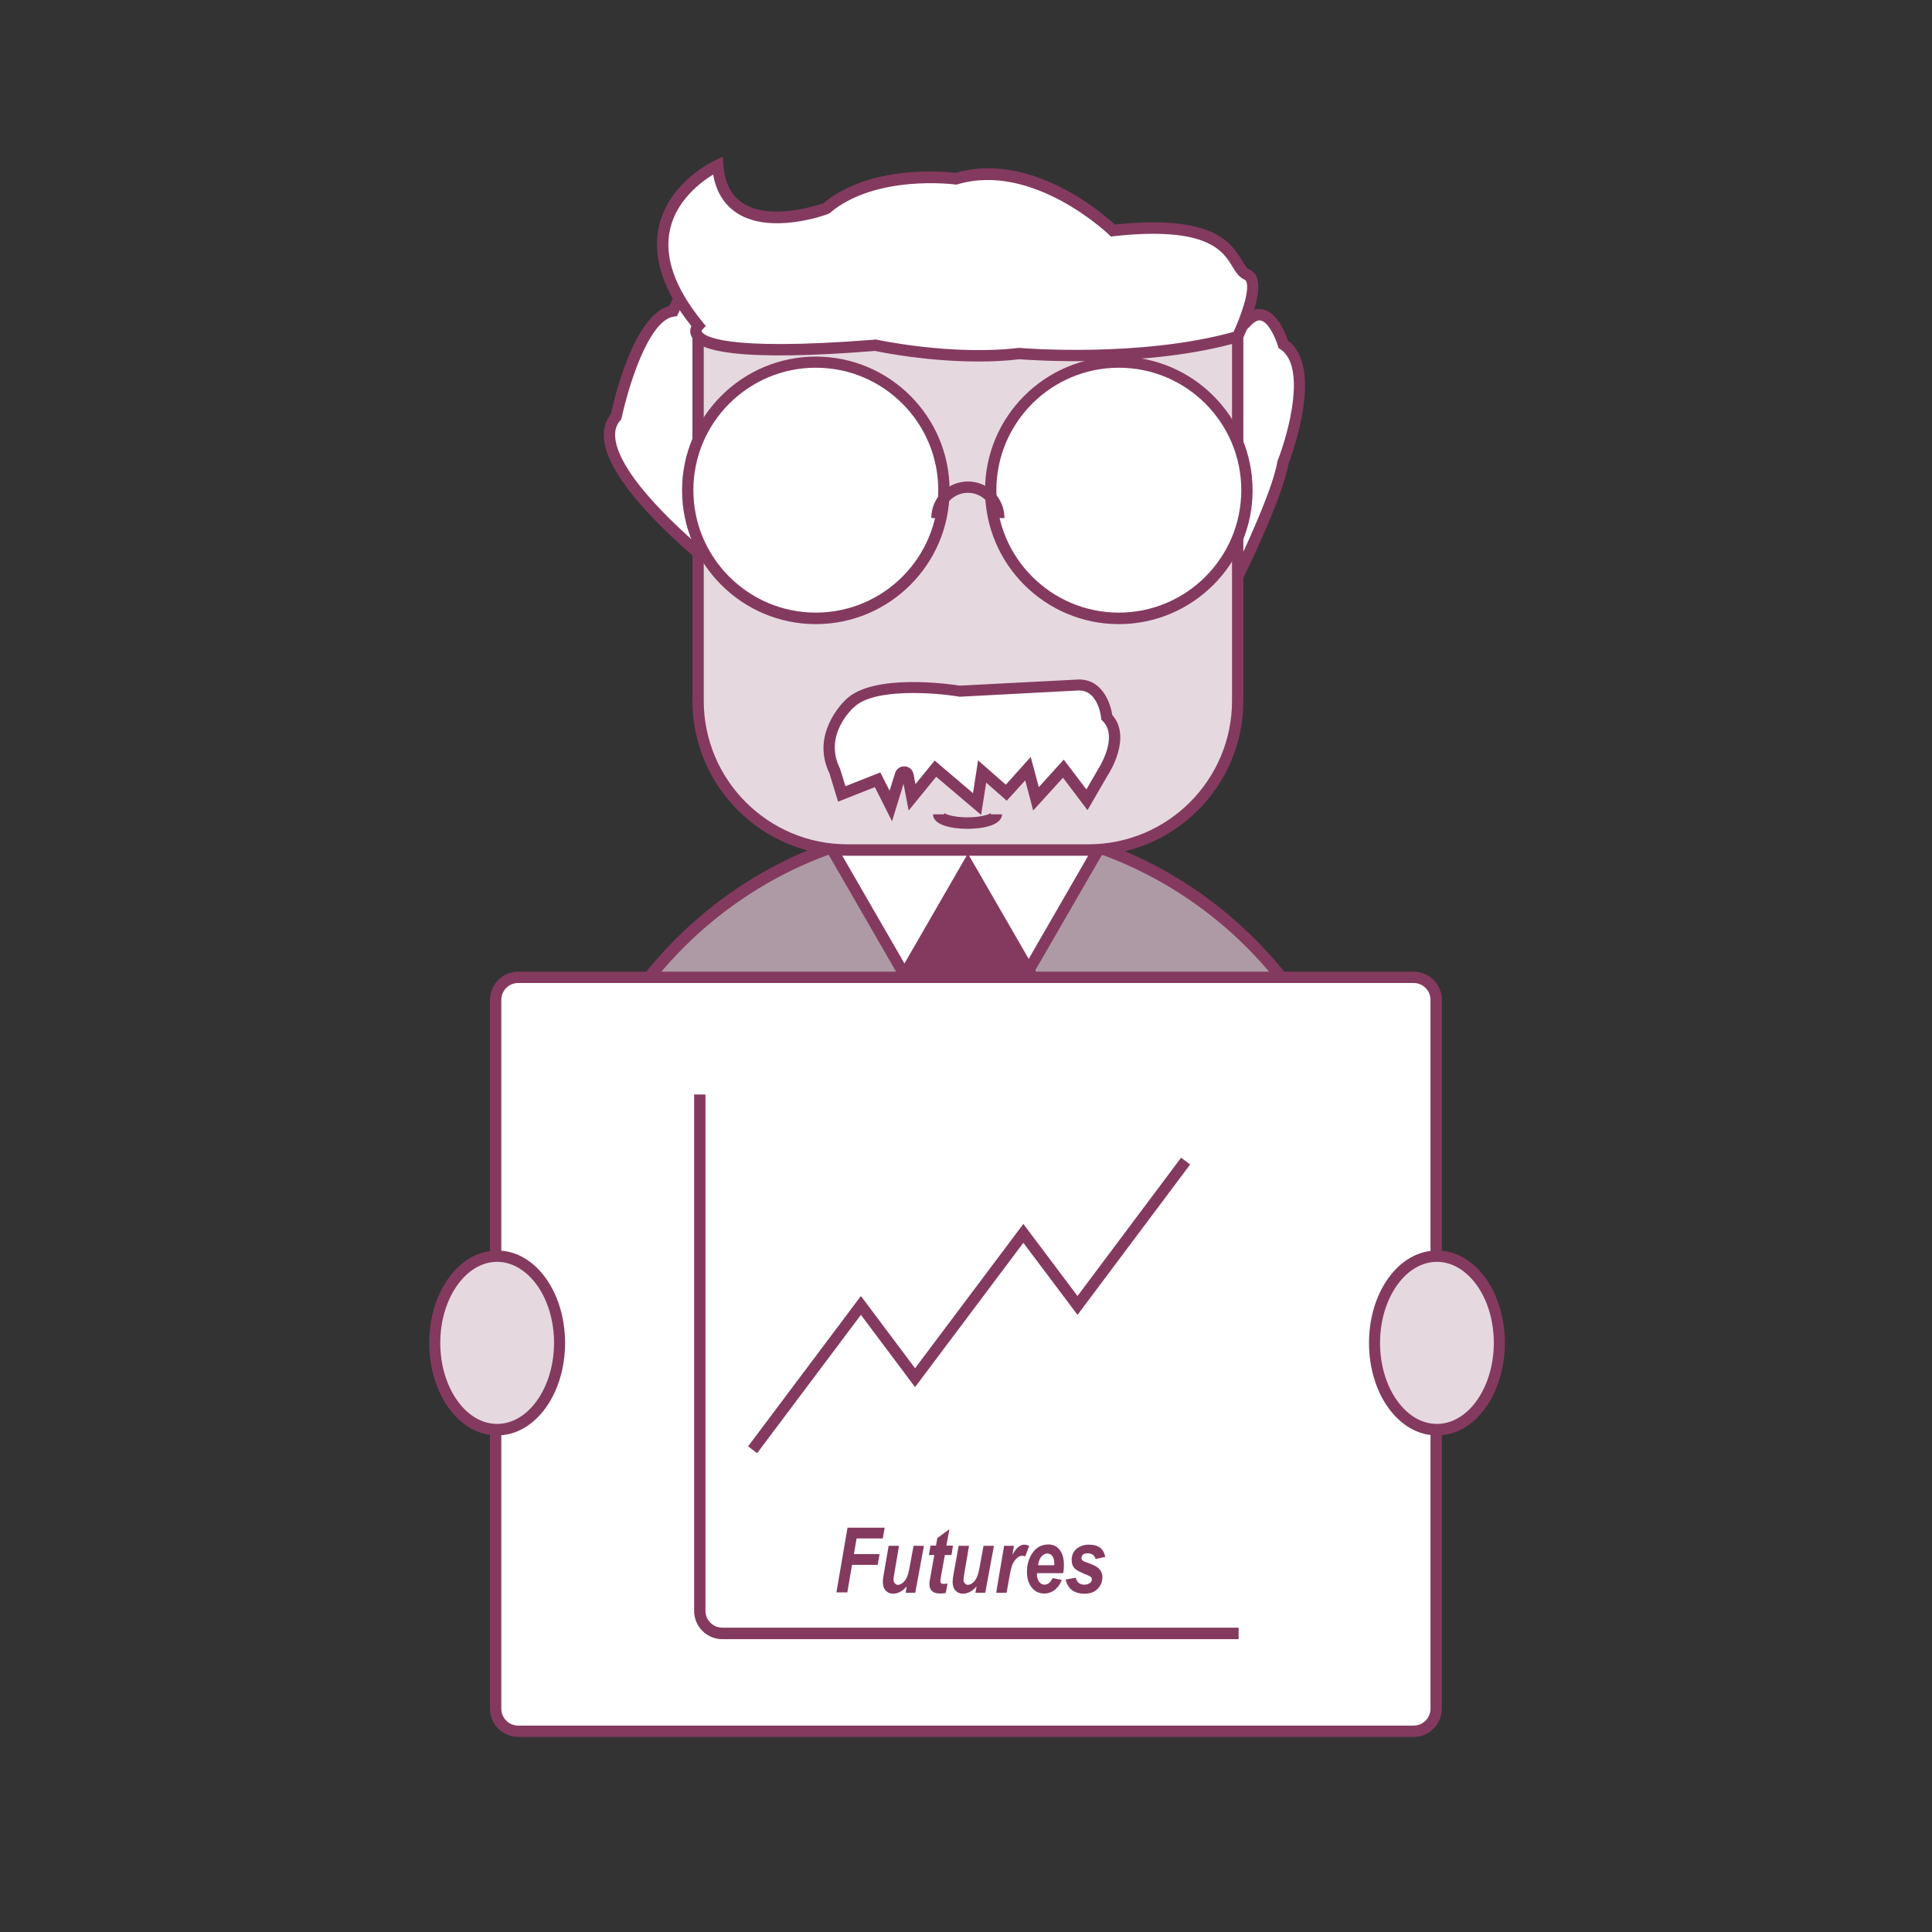 <?xml version="1.0" encoding="utf-8"?>
<!-- Uploaded to: SVG Repo, www.svgrepo.com, Generator: SVG Repo Mixer Tools -->
<svg width="800px" height="800px" viewBox="0 0 1024 1024" class="icon"  version="1.1" xmlns="http://www.w3.org/2000/svg"><rect x="0" y="0" width="1024" height="1024" fill="#333333" stroke="none"/><path d="M655.1 307.6s21.9-44 25-62.7c0 0 19.6-49.7 0-62.4 0 0-7.5-25.5-20-11.4l-26.9 25.6 21.9 110.9z" fill="#FFFFFF" /><path d="M653.9 316.8l-24-121.2 28-26.7c3.7-4.2 7.6-5.8 11.6-4.9 7.6 1.7 11.9 12.9 13.1 16.5 19.3 14.3 2.1 60.5 0.4 65.1-3.3 19-24.3 61.4-25.2 63.2l-3.9 8z m-17.5-119.1l19.9 100.5c6.4-13.5 18.6-40.5 20.8-53.8l0.1-0.3 0.1-0.3c5.2-13.2 15.5-49.5 1.2-58.8l-0.9-0.6-0.3-1.1c-1.2-4-4.9-12.5-9-13.4-1.7-0.4-3.7 0.7-5.9 3.2l-0.2 0.2-25.8 24.4z" fill="#843A5F" /><path d="M377.2 298.8s-70.6-55.3-50.6-78c0 0 11.1-53.3 30.2-56l6.6-13.8 31.1 21.1-17.3 126.7z" fill="#FFFFFF" /><path d="M379.4 304.4l-4.1-3.2c-2.2-1.7-52.7-41.6-55.2-68.5-0.5-5.1 0.8-9.6 3.7-13.2 1.7-8.1 12.1-52.3 30.9-57.3l7.5-15.6 35.5 24.1-18.3 133.7z m-14.8-148.9l-5.8 12.1-1.6 0.2c-13.9 1.9-24.7 39.4-27.7 53.6l-0.2 0.8-0.5 0.6c-2.2 2.5-3.1 5.5-2.7 9.3 1.9 20.2 36.7 50.9 48.8 61l16.3-119.5-26.6-18.1z" fill="#843A5F" /><path d="M511.6 651.3m-214 0a214 214 0 1 0 428 0 214 214 0 1 0-428 0Z" fill="#AE9AA4" /><path d="M511.6 868.3c-58 0-112.5-22.6-153.5-63.6s-63.6-95.5-63.6-153.5 22.6-112.5 63.6-153.5 95.5-63.6 153.5-63.6 112.5 22.6 153.5 63.6 63.6 95.5 63.6 153.5-22.6 112.5-63.6 153.5-95.5 63.6-153.5 63.6z m0-428.1c-116.4 0-211 94.7-211 211 0 116.4 94.7 211 211 211s211-94.7 211-211-94.6-211-211-211z" fill="#843A5F" /><path d="M511.6 572.5l-70.4-122H582z" fill="#FFFFFF" /><path d="M511.6 578.5l-75.6-131h151.3l-75.7 131z m-65.2-125l65.2 113 65.2-113H446.4z" fill="#843A5F" /><path d="M513 452.4l-43.4 75.2h86.8z" fill="#843A5F" /><path d="M370 177.7v193.7c0 43.5 35.6 79.1 79.1 79.1h127.8c43.5 0 79.1-35.6 79.1-79.1V177.7" fill="#E6D8DF" /><path d="M576.9 453.5H449.1c-45.3 0-82.1-36.8-82.1-82.1V177.7h6v193.7c0 42 34.1 76.1 76.1 76.1h127.8c42 0 76.1-34.1 76.1-76.1V177.7h6v193.7c0 45.3-36.8 82.1-82.1 82.1z" fill="#843A5F" /><path d="M432.4 259.8m-67.9 0a67.9 67.9 0 1 0 135.8 0 67.9 67.9 0 1 0-135.8 0Z" fill="#FFFFFF" /><path d="M432.4 330.8c-39.1 0-70.9-31.8-70.9-70.9s31.8-70.9 70.9-70.9c39.1 0 70.9 31.8 70.9 70.9s-31.8 70.9-70.9 70.9z m0-135.9c-35.8 0-64.9 29.1-64.9 64.9s29.1 64.9 64.9 64.9 64.9-29.1 64.9-64.9-29.1-64.9-64.9-64.9z" fill="#843A5F" /><path d="M593 259.8m-67.9 0a67.9 67.9 0 1 0 135.8 0 67.9 67.9 0 1 0-135.8 0Z" fill="#FFFFFF" /><path d="M593 330.8c-39.1 0-70.9-31.8-70.9-70.9S553.9 189 593 189c39.1 0 70.9 31.8 70.9 70.9s-31.8 70.9-70.9 70.9z m0-135.9c-35.8 0-64.9 29.1-64.9 64.9s29.1 64.9 64.9 64.9 64.9-29.1 64.9-64.9-29.1-64.9-64.9-64.9z" fill="#843A5F" /><path d="M532.4 274.6h-6c0-7.4-6-13.4-13.4-13.4s-13.4 6-13.4 13.4h-6c0-10.7 8.7-19.4 19.4-19.4s19.4 8.7 19.4 19.4zM512.8 439.3c-8.4 0-18.3-2-18.3-7.7h6c0-0.4-0.2-0.7-0.2-0.8 0.7 0.8 5.3 2.4 12.5 2.4s11.8-1.6 12.5-2.4c-0.1 0.1-0.2 0.3-0.2 0.8h6c-0.1 5.7-9.9 7.7-18.3 7.7z" fill="#843A5F" /><path d="M380.4 87.7s-58.1 26.6-10.4 84.9c0 0-18.8 19.4 94 10.4 0 0 39.6 8.7 76.3 4.5 0 0 64.6 5.6 115.7-9 0 0 14.2-29.2 5-32.9-9.2-3.7-3.1-30.8-71-23.3 0 0-41.1-40-83.2-27.4 0 0-43.2-6-68.8 15.8-0.2-0.2-54.2 19.9-57.6-23z" fill="#FFFFFF" /><path d="M518.5 191.6c-27.2 0-51-4.8-54.7-5.6-33.7 2.7-59 3.1-75.3 1.2-12.9-1.5-19.9-4.3-22-8.9-1-2-0.7-4-0.1-5.5-15.1-19-20.8-36.8-17.1-53 5.4-23.5 28.9-34.5 29.9-34.9l3.9-1.8 0.3 4.3c0.7 9.6 4.3 16.5 10.5 20.4 14.3 9.1 38.7 1.2 42.4 0 24.9-20.7 64.4-16.9 70.1-16.2 39.8-11.4 77.7 21.1 84.5 27.4 52.6-5.5 61.8 9.9 67.4 19.1 1.4 2.3 2.5 4.1 3.7 4.6 1.9 0.8 3.4 2.3 4.2 4.4 3.5 9.2-6.4 30.2-7.6 32.6l-0.6 1.2-1.3 0.4c-49.2 14.1-111.5 9.5-116.5 9.1-7.1 0.9-14.5 1.2-21.7 1.2z m-54.3-11.7l0.4 0.1c0.4 0.1 39.5 8.6 75.3 4.4h0.6c0.6 0.1 63.6 5.3 113.3-8.5 3.8-8.2 8.7-21.7 6.8-26.6-0.3-0.7-0.6-0.9-0.8-1-3.1-1.3-4.8-4.1-6.6-7-4.9-8.1-13-21.6-63-16.1l-1.4 0.2-1-1c-0.4-0.4-40.4-38.6-80.3-26.7l-0.6 0.2-0.6-0.1c-0.4-0.1-42.2-5.5-66.5 15.1l-0.4 0.3-0.5 0.2c-1.2 0.5-30.2 11.1-48.2-0.4-6.8-4.4-11.1-11.2-12.7-20.5-6.4 3.9-19.3 13.5-22.8 28.8-3.4 14.7 2.4 31.3 17.2 49.4l1.7 2.1-1.9 1.9c-0.1 0.1-0.5 0.6-0.2 1.1 0.9 1.8 9.7 10.7 91.8 4.2l0.4-0.1z" fill="#843A5F" /><path d="M749.2 917.6H274.7c-6.6 0-12-5.4-12-12V530c0-6.6 5.4-12 12-12h474.5c6.6 0 12 5.4 12 12v375.6c0 6.6-5.4 12-12 12z" fill="#FFFFFF" /><path d="M749.2 920.6H274.7c-8.3 0-15-6.7-15-15V530c0-8.3 6.7-15 15-15h474.5c8.3 0 15 6.7 15 15v375.6c0 8.3-6.7 15-15 15zM274.7 521c-5 0-9 4-9 9v375.6c0 5 4 9 9 9h474.5c5 0 9-4 9-9V530c0-5-4-9-9-9H274.7z" fill="#843A5F" /><path d="M286.9 744.4c-12.9 18-33.9 18-46.8 0-12.9-18-12.9-47.1 0-65 12.9-18 33.9-18 46.8 0 12.9 17.9 12.9 47 0 65z" fill="#E6D8DF" /><path d="M263.5 760.8c-9.8 0-19-5.2-25.8-14.7-13.6-18.9-13.6-49.7 0-68.6 6.8-9.5 16-14.7 25.8-14.7s19 5.2 25.8 14.7c13.6 18.9 13.6 49.7 0 68.6-6.8 9.5-16 14.7-25.8 14.7z m0-92c-7.8 0-15.3 4.3-21 12.2-12.2 17-12.2 44.6 0 61.5 5.7 7.9 13.1 12.2 21 12.2 7.8 0 15.3-4.3 21-12.2 12.2-17 12.2-44.6 0-61.5-5.7-7.8-13.2-12.2-21-12.2z" fill="#843A5F" /><path d="M785 744.4c-12.9 18-33.9 18-46.8 0-12.9-18-12.9-47.1 0-65 12.9-18 33.9-18 46.8 0 13 17.9 13 47 0 65z" fill="#E6D8DF" /><path d="M761.6 760.8c-9.8 0-19-5.2-25.8-14.7-13.6-18.9-13.6-49.7 0-68.6 6.8-9.5 16-14.7 25.8-14.7s19 5.2 25.8 14.7c13.6 18.9 13.6 49.7 0 68.6-6.7 9.5-15.9 14.7-25.8 14.7z m0-92c-7.8 0-15.3 4.3-21 12.2-12.2 17-12.2 44.6 0 61.5 5.7 7.9 13.1 12.2 21 12.2 7.8 0 15.3-4.3 21-12.2 12.2-17 12.2-44.6 0-61.5-5.7-7.8-13.1-12.2-21-12.2z" fill="#843A5F" /><path d="M508.5 366.4s-44.6-7.4-58.4 6.8c0 0-17.5 15.7-7.8 35.5l3.8 12.3 19-7.5 7 13.9 5.1-16.5c0.6-2 3.6-1.9 4 0.2l2.2 11.6 12.4-15.3 22.1 18.8 2.7-17.3 12.8 11.3 11.5-12.8 4.3 16 14.5-16 12.5 16.5 8.3-14.3s12.8-19 2.3-29.5c0 0-1.8-18-15.8-17l-62.5 3.3z" fill="#FFFFFF" /><path d="M472.8 435.3l-9.1-18.1-19.5 7.7-4.6-15.1c-10-20.6 7-37.3 8.4-38.7 14.2-14.6 56.2-8.4 60.7-7.7l62-3.2c12.7-0.9 17.7 11.3 18.8 18.7 10.5 11.9-1.5 30.8-2.6 32.4l-10.5 18.1-13-17.2-15.8 17.4-4.2-16-9.8 10.8-10.9-9.6-2.7 17.1-23.8-20.2-14.6 17.9-2.7-14.2-6.1 19.9z m22.6-32.2l20.3 17.3 2.7-17.4 14.7 12.9 13.2-14.7 4.3 16 13.2-14.6 12 15.8 6.1-10.5c0.1-0.2 11.2-17.1 2.6-25.7l-0.8-0.8-0.1-1.1c-0.1-0.6-1.7-15.1-12.5-14.3l-62.7 3.3-0.3-0.1c-12-2-45.4-4.8-55.7 5.9l-0.2 0.1c-0.6 0.6-15.7 14.5-7.1 31.9l0.2 0.5 2.8 9.1 18.5-7.3 4.9 9.7 2.9-9.3c0.7-2.3 2.7-3.7 5.1-3.6 2.4 0.1 4.2 1.8 4.7 4.1l1 5.3 10.2-12.5z" fill="#843A5F" /><path d="M656.5 865.8H382.9c-6.6 0-12-5.4-12-12V580.1" fill="#FFFFFF" /><path d="M656.5 868.8H382.9c-8.3 0-15-6.7-15-15V580.1h6v273.6c0 5 4 9 9 9h273.6v6.1z" fill="#843A5F" /><path d="M401.3 770.2l-4.8-3.6 59.8-79.7 28.7 38.3 57.4-76.5 28.7 38.2 54.9-73.3 4.8 3.6-59.7 79.7-28.7-38.2-57.4 76.5-28.7-38.3z" fill="#843A5F" /><path d="M443.3 844.1l5.9-34.4h19.7l-1 5.7H454l-1.4 8.3h13.6l-1 5.7h-13.6l-2.5 14.6h-5.8zM471 819.3h5.5L474 834c-0.3 1.8-0.4 2.9-0.4 3.3 0 0.8 0.2 1.4 0.7 1.9 0.4 0.5 1 0.8 1.6 0.8 0.7 0 1.5-0.3 2.2-0.8 1-0.7 1.8-1.7 2.4-2.9s1.1-2.9 1.5-5.1l2.2-11.9h5.5l-4.6 24.9H480l0.6-3.4c-2.2 2.6-4.7 3.9-7.3 3.9-1.6 0-2.9-0.6-3.9-1.7s-1.5-2.7-1.5-4.7c0-0.8 0.2-2.5 0.7-5.1l2.4-13.9zM492.3 824.2l0.9-5h2.9l0.7-4 6.4-4.7-1.6 8.7h3.5l-0.8 5h-3.5l-1.9 10.4c-0.3 1.9-0.5 3-0.5 3.3 0 0.6 0.1 1 0.4 1.2 0.3 0.3 0.8 0.4 1.5 0.4 0.2 0 0.9-0.1 1.9-0.2l-0.9 5c-1 0.2-2 0.3-3 0.3-1.9 0-3.4-0.4-4.3-1.3-1-0.9-1.4-2.2-1.4-3.8 0-0.8 0.3-2.5 0.8-5.3l1.8-10h-2.9zM508.1 819.3h5.5l-2.5 14.7c-0.3 1.8-0.4 2.9-0.4 3.3 0 0.8 0.2 1.4 0.7 1.9 0.4 0.5 1 0.8 1.6 0.8 0.7 0 1.5-0.3 2.2-0.8 1-0.7 1.8-1.7 2.4-2.9s1.1-2.9 1.5-5.1l2.2-11.9h5.5l-4.6 24.9H517l0.6-3.4c-2.2 2.6-4.7 3.9-7.3 3.9-1.6 0-2.9-0.6-3.9-1.7s-1.5-2.7-1.5-4.7c0-0.8 0.2-2.5 0.7-5.1l2.5-13.9zM532.2 819.3h5.2l-0.8 4.8c1.9-3.6 4-5.4 6.3-5.4 0.8 0 1.7 0.2 2.6 0.7l-2.1 5.5c-0.5-0.2-1-0.3-1.6-0.3-0.9 0-1.7 0.3-2.4 0.9-1.2 0.9-2 2.1-2.7 3.5-0.6 1.4-1.2 3.9-1.8 7.4l-1.4 7.8H528l4.2-24.9zM563.5 833.8h-13.9v0.6c0 1.7 0.4 3 1.2 4s1.7 1.5 2.8 1.5c1.8 0 3.2-1.2 4.3-3.5l4.9 1c-1 2.4-2.3 4.2-3.9 5.4s-3.4 1.8-5.4 1.8c-2.7 0-4.9-1-6.6-3.1s-2.6-4.9-2.6-8.4c0-3.8 1-7.2 3-10.1s4.8-4.4 8.4-4.4c2.4 0 4.4 0.9 5.9 2.8s2.3 4.5 2.3 8c0 1.6-0.1 3.1-0.4 4.4z m-4.7-4.1v-0.7c0-1.9-0.3-3.3-1-4.2s-1.6-1.4-2.7-1.4-2.1 0.5-3.1 1.6-1.5 2.6-1.8 4.6h8.6zM564.8 837.2l5.3-1c0.5 1.4 1.1 2.4 1.8 2.9s1.7 0.8 2.9 0.8c1.1 0 2.1-0.3 2.8-0.8s1.1-1.2 1.1-1.9c0-0.5-0.1-0.9-0.4-1.3-0.3-0.3-1.1-0.7-2.3-1.2-3.3-1.3-5.3-2.4-6.1-3.1-1.3-1.2-1.9-2.8-1.9-4.8 0-2.3 0.8-4.3 2.5-5.8s3.9-2.3 6.8-2.3c4.9 0 7.7 2.2 8.5 6.5l-5.1 1.1c-0.6-2-2-3-4.3-3-1.1 0-1.9 0.2-2.4 0.7s-0.8 1-0.8 1.7c0 0.6 0.2 1 0.6 1.4 0.3 0.3 1.4 0.8 3.2 1.4 2.6 0.9 4.4 1.9 5.3 2.7 1.3 1.3 2 2.9 2 4.7 0 2.5-0.9 4.6-2.6 6.3-1.7 1.7-4 2.5-6.8 2.5-5.5 0-8.9-2.5-10.1-7.5z" fill="#843A5F" /></svg>